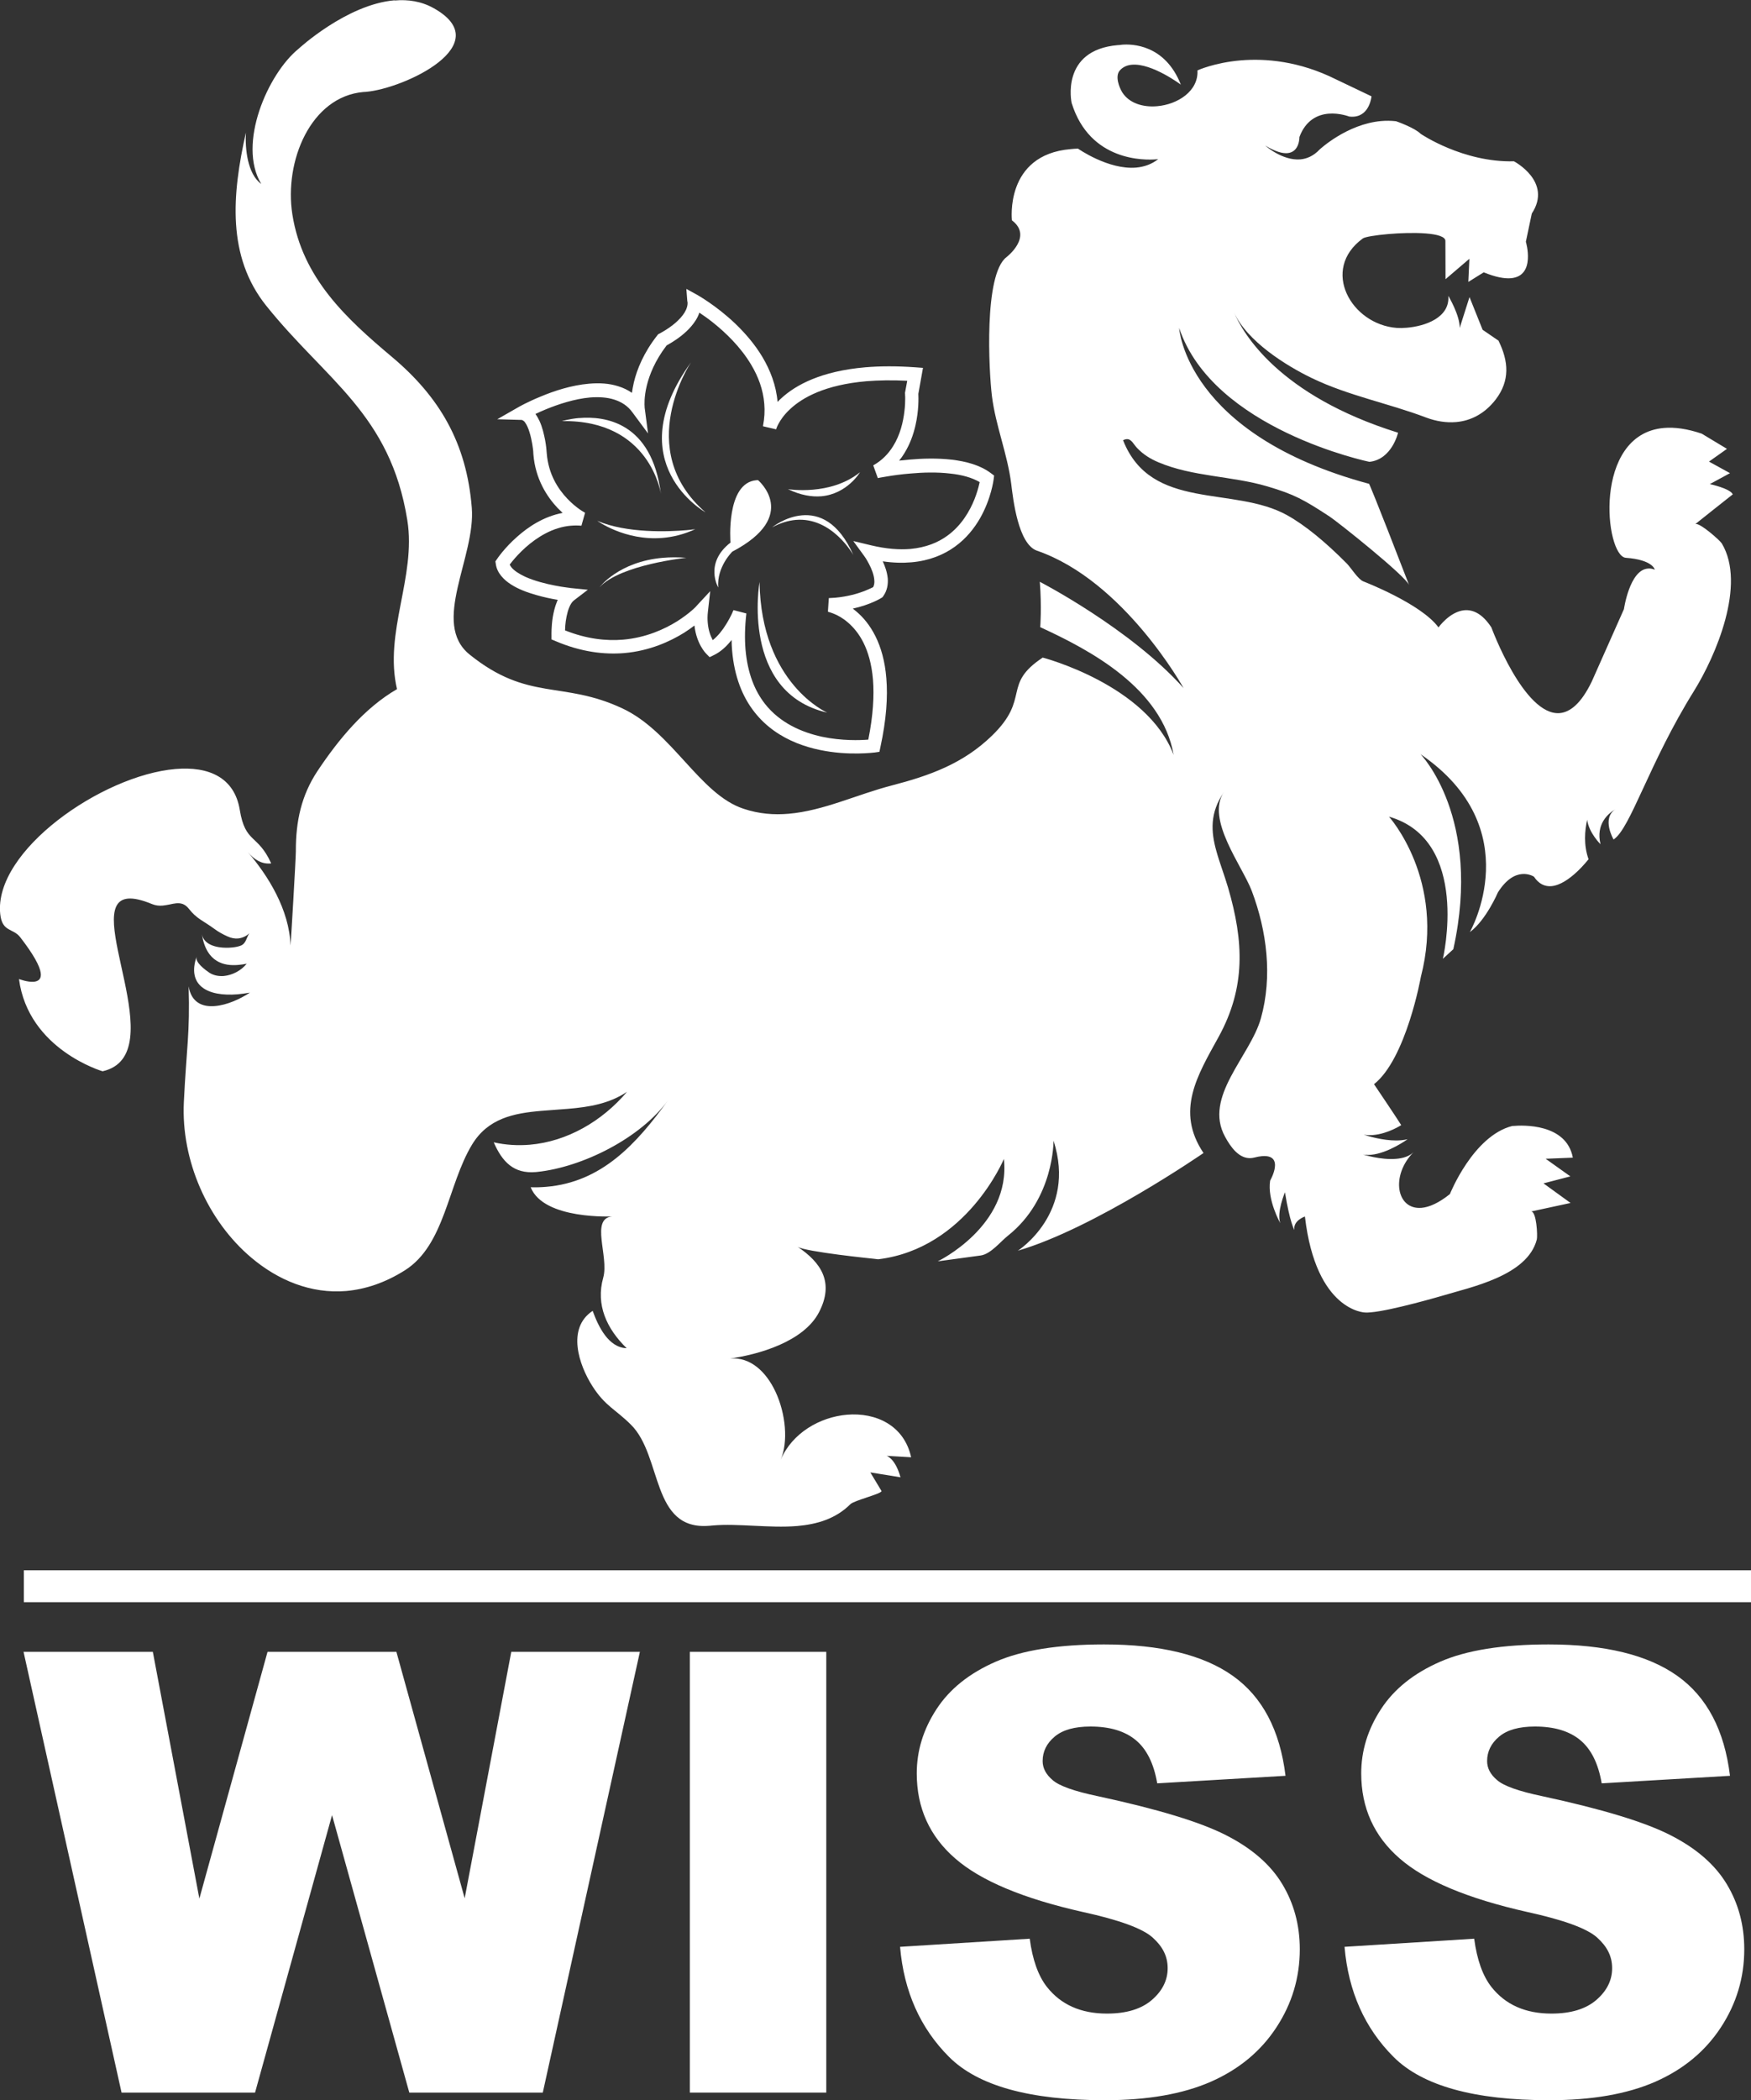 <?xml version="1.0" encoding="UTF-8"?> <svg xmlns="http://www.w3.org/2000/svg" id="Layer_2" data-name="Layer 2" viewBox="0 0 283.33 339.68"><rect x="0" y="0" width="283.33" height="339.68" fill="#333333" stroke="none"/><defs><style> .cls-1 { fill: #fff; } </style></defs><g id="Layer_1-2" data-name="Layer 1"><g><path id="Tiger" class="cls-1" d="M262.08,130.56s.03,0,.03,0c-.01,0-.02,0-.03,0M199.31,49.55c-.04-.12-.06-.19-.06-.19.03.06.05.13.06.19M63.83.05c-7.77.67-15.53,7.85-15.53,7.85-4.95,4.02-9.94,15.37-6.03,21.85-2.25-1.62-2.63-5.78-2.48-8.3-2.26,10.05-3.09,20.04,3.29,28,9.68,12.08,20.08,17.49,22.83,34.7,1.47,9.14-3.82,18.11-1.67,27.31-5.28,3.06-9.45,8.12-12.87,13.25-2.62,3.95-3.5,8.13-3.5,12.84v.18c0,1.15-.83,15.2-.86,15.21h0c-.19-5.81-3.63-11.31-6.91-15.12,1.03,1.2,2.21,1.95,3.65,1.84.04,0,.09-.01.13-.02-2.18-4.8-4.18-3.16-5.08-8.64-.86-5.28-5.06-7.08-10.41-6.62-11.89,1.01-29.46,13.26-28.35,23.48.31,2.93,2.09,2.23,3.24,3.74,4.43,5.73,3.64,7.06,2.19,7.19-1.03.09-2.4-.44-2.4-.44,1.51,11.43,13.53,14.92,13.53,14.92,11.6-2.63-3.6-27.27,4.12-27.93.93-.08,2.2.19,3.89.89.59.24,1.17.29,1.73.24.37-.04.75-.11,1.11-.18.37-.08.72-.16,1.07-.19.73-.06,1.4.09,2.01.85,1.29,1.67,2.38,1.98,4.13,3.27.67.5,1.4.9,2.16,1.24.63.29,1.21.37,1.7.33.84-.09,1.47-.5,1.82-.83-.49.71-.51,1.7-1.47,2.02-.42.15-.9.23-1.36.27-.3.03-.6.04-.88.04-1.46,0-3.6-.39-3.96-2.17.73,4.61,3.65,5.14,5.87,4.95.51-.04.98-.12,1.38-.2-.89,1.12-2.33,1.86-3.71,1.99-.83.06-1.65-.09-2.33-.53-.62-.42-2.39-1.69-2.06-2.63-1.61,4.67,1.7,6.53,6.65,6.12.62-.06,1.28-.15,1.97-.27-1.57,1.03-3.73,2.02-5.66,2.17-2.05.18-3.82-.58-4.26-3.19.24,7.56-.35,10.03-.77,18.72-.46,9.42,3.83,19.19,10.92,25.17,4.31,3.64,9.63,5.87,15.35,5.39,3.08-.28,6.27-1.31,9.5-3.35,6.49-4.11,6.92-13.8,10.85-20.31,2.58-4.27,6.74-5.1,11.26-5.48.68-.06,1.39-.11,2.08-.16.74-.05,1.49-.11,2.23-.17,3.34-.28,6.66-.82,9.52-2.75-4.04,4.77-9.71,8.05-15.74,8.56-1.92.16-3.88.05-5.83-.39,1.38,3.16,3.24,5.12,6.82,4.81.06,0,.14-.01.21-.02,7.35-.77,16.78-5.49,21.22-11.65-5.16,7.16-10.79,13.3-19.75,14.06-.81.07-1.65.1-2.52.07,2.11,5.32,13.34,4.71,13.34,4.71-.04,0-.07,0-.11,0-3.66.31-.53,6.45-1.49,9.91-1.24,4.42.58,8.28,3.79,11.41-2.93-.09-4.57-3.47-5.5-6.04l-.04.03c-4.17,2.79-2.21,8.7,0,12.15,2.06,3.23,3.69,3.7,6.23,6.23,5.13,5.07,3.21,17.16,12.68,16.35.08,0,.16,0,.24-.02.12-.01.23-.02.36-.03,2.05-.18,4.32-.06,6.66.05,2.32.11,4.69.23,6.97.04,3.21-.28,6.22-1.16,8.59-3.52.64-.63,4.88-1.63,5.06-2.12l-1.82-3.03,4.88.79c-.86-3.1-2.25-3.47-2.25-3.47,1.7.1,3.97.23,3.97.23-1.12-5.15-5.7-7.28-10.39-6.88-4.37.38-8.85,2.94-10.72,7.29,1.24-2.88.84-7.45-.85-11.04-1.51-3.2-4.05-5.62-7.33-5.34-.09.01-.18.02-.28.04,4.94-.66,12.18-2.78,14.65-7.5,2.53-4.85.35-8.07-3.46-10.62,1.25.83,12.38,1.95,12.38,1.95l.66.08c14.31-1.72,20.35-16.23,20.35-16.23,1.16,10.85-10.7,16.56-10.7,16.56l6.97-.95c1.63-.25,3.17-2.24,4.4-3.21,7.48-5.95,7.36-15.36,7.36-15.36,3.79,11.69-5.77,17.8-5.77,17.8,12.37-3.6,30.04-15.8,30.04-15.8-4.57-6.8-.98-12.56,2.45-18.79,4.4-8.02,4.07-15.41,1.53-24.12-.62-2.1-1.38-4.04-1.9-5.93-.88-3.15-1.08-6.16,1.22-9.54-2.97,4.39,2.97,11.93,4.51,15.99,2.45,6.5,3.37,13.82,1.48,20.59-1.74,6.19-9.37,12.72-5.79,19.19.88,1.62,2.25,3.59,4.22,3.43.15-.01.32-.05.48-.08.47-.12.89-.2,1.25-.23,3.8-.32,1.33,3.96,1.33,3.96-.49,3.12,1.64,6.87,1.64,6.87-.62-1.73.76-4.99.76-4.99.79,4.9,1.52,6.1,1.52,6.1-.23-1.54,1.71-2.18,1.71-2.18,1.79,15.4,9.75,15.53,9.75,15.53.23.02.54,0,.9-.03,3.37-.28,11.53-2.67,11.53-2.67,4.61-1.4,13.82-3.21,15.34-9.11.15-.55-.04-4.61-.94-4.53-.01,0-.03,0-.04.01l6.44-1.39-4.38-3.17,4.35-1.13-4-2.85,4.4-.18c-1.04-5.58-8.21-5.25-9.58-5.13-.14,0-.23.01-.23.01-6.34,1.61-10.08,11.01-10.08,11.01-1.8,1.45-3.35,2.12-4.59,2.23-4.09.34-5.03-5.25-1.28-9.02-.69.69-1.72,1-2.82,1.09-2.51.22-5.38-.7-5.38-.7.41.08.84.09,1.28.05,2.81-.24,5.94-2.52,5.94-2.52-.34.08-.7.14-1.06.17-2.1.18-4.49-.41-6.04-.9.5.08,1.03.09,1.54.05,2.41-.21,4.53-1.6,4.53-1.6-.6-.99-4.4-6.62-4.4-6.62,5.22-4.12,7.58-17.37,7.58-17.37,4.07-15.69-5.16-25.9-5.16-25.9,13.27,3.81,8.72,22.99,8.72,22.99l1.69-1.55c4.72-21.32-5.31-31.55-5.31-31.55,17.6,12.03,7.98,28.79,7.98,28.79,2.64-1.95,4.54-6.42,4.54-6.42,1.4-2.23,2.82-2.89,3.91-2.98,1.14-.1,1.93.43,1.93.43.81,1.22,1.8,1.61,2.82,1.53,2.88-.25,6.01-4.36,6.01-4.36-.81-2.28-.62-4.62-.22-6.38.27,2.12,2.16,3.96,2.16,3.96-.8-3.27,1.25-4.98,2.4-5.66-2.28,1.51-.29,4.89-.29,4.89,2.73-1.75,5.73-12.34,13.02-24.03,3.51-5.65,8.49-17.2,4.49-23.86-.3-.48-3.37-3.21-4.19-3.14-.05,0-.09.01-.12.04.09-.09,6.09-4.83,6.09-4.83-.41-.95-3.71-1.66-3.71-1.66l3.26-1.77-3.4-1.87,2.91-2.06-4.09-2.46c-2.36-.8-4.39-1.07-6.11-.92-11.61,1-9.54,20.74-6.17,21,4.4.32,4.69,1.92,4.69,1.92-.41-.16-.79-.22-1.13-.18-2.96.25-3.86,6.56-3.86,6.56l-5.2,11.7c-1.69,3.51-3.46,4.96-5.18,5.12-5.8.49-11.07-13.86-11.07-13.86-1.48-2.26-3-2.89-4.35-2.78-2.39.21-4.21,2.78-4.21,2.78-2.79-3.84-12.15-7.44-12.15-7.44-.85-.32-1.99-2.18-2.65-2.86-3.48-3.52-6.8-6.24-9.66-7.83-8.66-4.85-22.04-.59-26.58-12.15.21-.1.39-.15.56-.17.8-.07,1.13.83,1.72,1.44,1.01,1.05,2.12,1.74,3.44,2.3,5.55,2.35,11.85,2.2,17.59,3.89,4.43,1.3,5.97,2.18,10.1,4.88,1.28.83,12.3,9.6,12.88,11.1-5.76-14.91-6.47-16.38-6.47-16.38-29.74-8-30.74-25.21-30.74-25.21,5.48,16.42,30.78,21.65,30.78,21.65,3.66-.38,4.64-4.71,4.64-4.71-19.37-6.05-25.12-16.12-26.55-19.48,2.07,4.67,8.46,8.65,12.57,10.63,5.91,2.86,12.45,4.09,18.56,6.41,1.59.59,3.2.85,4.79.72,2.37-.2,4.62-1.32,6.42-3.64,2.34-3.06,2.11-6.18.46-9.53l-2.57-1.76-2.12-5.29-1.59,5c.06-2.03-1.84-5.2-1.84-5.2.29,3.53-3.75,4.91-6.71,5.16-.6.05-1.15.06-1.61.03-7.39-.54-12.42-9.44-5.51-14.47.36-.26,2.04-.53,4.11-.71,3.92-.34,9.22-.29,9.25,1.1l.02,6.2,3.86-3.3-.17,3.74,2.49-1.55c1.94.79,3.35,1.04,4.4.95,4.09-.35,2.42-5.9,2.42-5.9l.96-4.56c3.4-5.17-2.89-8.45-2.89-8.45-8.24.21-15.07-4.43-15.07-4.43-1.09-1.06-4.01-2.05-4.01-2.05-.82-.09-1.61-.1-2.39-.03-5.56.48-9.98,4.61-9.98,4.61-.98,1.04-2.05,1.49-3.11,1.59-2.92.24-5.68-2.23-5.68-2.23,1.63.98,2.78,1.29,3.59,1.22,2-.17,1.94-2.61,1.94-2.61,1.04-2.77,2.99-3.62,4.7-3.77,1.8-.15,3.35.46,3.35.46.28.04.54.04.78.02,2.58-.22,2.83-3.29,2.83-3.29l-5.74-2.74c-5.97-2.98-11.42-3.41-15.44-3.07-4.29.37-6.98,1.62-6.98,1.62.19,3.33-3.19,5.51-6.53,5.79-2.26.2-4.51-.47-5.63-2.23-.52-.84-1.23-2.68-.37-3.59.51-.56,1.2-.83,1.93-.89,3.24-.28,7.91,3.22,7.91,3.22-2.58-6.56-8-6.58-9.5-6.46-.24.03-.38.05-.38.05-.1,0-.21.01-.32.02-9.35.8-7.47,9.35-7.47,9.35,2.95,9.53,11.91,9.27,13.7,9.12.2-.01.32-.04.32-.04-1.08.86-2.31,1.26-3.58,1.38-4.51.38-9.41-3.07-9.41-3.07-.41.02-.8.03-1.19.08-10.72.91-9.5,11.52-9.5,11.52,3.48,2.62-.88,5.95-.88,5.95-3.7,2.82-2.84,18.5-2.36,22.44.6,4.85,2.52,9.37,3.13,14.26.3,2.48,1.12,9.72,4.16,10.78,14.1,4.85,23.72,22.22,23.72,22.22-8.6-9.62-23.26-17.19-23.26-17.19.33,4.09.07,7.34.07,7.34,8.14,3.74,19.67,9.86,21.59,20.66-4.32-11.36-21.19-15.74-21.19-15.74-6.66,4.42-1.9,6.51-8.2,12.62-4.67,4.54-10.09,6.47-16.21,8.06-5.64,1.46-11.07,4.1-16.7,4.58-2.39.21-4.81.02-7.3-.81-7.12-2.35-11.53-12.47-19.62-16.24-9.69-4.53-15.22-1.06-24.7-8.7-6.31-5.08,1-15.78.35-23.75-.84-10.5-5.24-17.92-12.87-24.35-7.45-6.25-14.54-12.79-16.16-23.07-1.36-8.63,2.97-19.08,11.51-19.82.07,0,.13,0,.2-.01.05,0,.11,0,.18-.01,6.28-.54,21.37-7.68,11.02-13.51-2.01-1.14-4.18-1.46-6.35-1.27"></path><g id="Flower"><path class="cls-1" d="M111.82,58.59s-9.46,14.07,2.34,24.28c0,0-14.17-7.94-2.34-24.28"></path><path class="cls-1" d="M129.78,83.35c2.65-.23,5.88.94,8.31,6.44,0,0-3.43-6.21-9.34-5.7-1.17.11-2.46.47-3.82,1.21,0,0,2.12-1.73,4.85-1.95"></path><path class="cls-1" d="M122.38,77.67c.09,0,.18,0,.28-.01,0,0,6.87,5.77-4.16,11.56,0,0-2.55,2.47-2.28,5.8,0,0-2.32-3.91,1.98-7.26,0,0-.79-9.66,4.19-10.09"></path><path class="cls-1" d="M107.27,90.22c1.15-.1,2.43-.11,3.79,0,0,0-10.69,1.1-14.04,4.76,0,0,3.06-4.14,10.25-4.76"></path><path class="cls-1" d="M123.48,68.89s0,.01,0,.02c0,.02,0,.03-.01.04l1.07.23-1.07-.23,1.94.45.18.05v-.03s.06-.18.06-.18c.06-.16.16-.41.33-.71.33-.62.91-1.48,1.9-2.39,1.97-1.83,5.61-3.9,12.33-4.48,1.94-.15,4.11-.2,6.59-.07l-.37,1.99.02.14v.19c.02.13.02.32.02.58,0,.51-.02,1.21-.13,2.06-.19,1.67-.68,3.8-1.83,5.62-.76,1.22-1.78,2.3-3.21,3.1l.74,2.06.1-.02c.06-.01.16-.03.29-.06.25-.05.65-.12,1.11-.19.95-.16,2.27-.35,3.78-.47,2-.18,4.32-.25,6.46.01,1.84.19,3.52.65,4.74,1.38-.02.09-.03.19-.07.3-.13.61-.38,1.48-.76,2.45-.78,1.95-2.12,4.27-4.4,5.92-1.51,1.1-3.44,1.9-5.98,2.14-1.78.15-3.88,0-6.33-.58l-2.91-.7,1.79,2.45h.01s.03.07.03.07c.04.06.11.16.18.25.14.24.34.55.54.95.4.76.8,1.75.85,2.57.05.48-.02.84-.18,1.16-.05.02-.13.06-.19.1-.29.13-.7.33-1.26.55-1.1.42-2.72.89-4.71,1.07-.33.03-.66.05-1.02.06l-.14,2.13v.08s0,0,0,0h.03s.18.06.18.06c.16.05.42.13.72.25.61.24,1.45.68,2.31,1.43,1.73,1.49,3.62,4.15,4.05,9.26.2,2.56.03,5.75-.76,9.68-1.34.11-4.28.21-7.46-.46-3.3-.71-6.83-2.23-9.27-5.34-1.62-2.08-2.8-4.88-3.14-8.79-.14-1.73-.11-3.65.14-5.82l-2.09-.54v.03s-.07.14-.07.14c-.05.11-.12.28-.22.5-.2.41-.5.99-.88,1.6-.57.95-1.36,1.94-2.18,2.59,0-.04-.04-.08-.05-.11-.31-.58-.66-1.48-.76-2.72-.05-.53-.05-1.12.03-1.79l.37-3.3-2.25,2.42.19.18-.19-.18.19.18-.19-.18h0s-.03.04-.03.04l-.13.14c-.14.13-.33.32-.6.55-.53.46-1.32,1.07-2.34,1.72-2.06,1.28-5.04,2.65-8.74,2.97-2.73.23-5.89-.1-9.4-1.5,0-.22.03-.49.04-.79.07-.88.27-2.02.61-2.86.22-.58.51-.99.79-1.2l2.25-1.72-2.79-.28s-.05,0-.18-.03c-.11-.01-.3-.03-.53-.07-.45-.05-1.09-.16-1.82-.3-1.47-.28-3.33-.75-4.81-1.42-1-.46-1.81-1-2.23-1.52-.12-.16-.22-.3-.28-.46.11-.15.26-.34.43-.54.5-.61,1.22-1.41,2.13-2.22,1.83-1.63,4.38-3.27,7.32-3.52,0,0,.02,0,.03,0,.55-.05,1.12-.05,1.69,0l.59-2.08v-.02s0-.01,0-.01h0s0,0,0,0h-.03s-.18-.11-.18-.11c-.15-.09-.38-.22-.65-.41-.55-.39-1.27-.96-2.02-1.75-1.51-1.59-3.05-3.96-3.32-7.32-.01-.15-.03-.29-.04-.46v-.02h0s-.05-.71-.22-1.64c-.18-.93-.44-2.1-.92-3.14-.19-.39-.4-.77-.65-1.11.47-.23,1.03-.48,1.66-.74,2.01-.83,4.68-1.71,7.18-1.93,1.41-.11,2.77-.03,3.93.35,1.18.38,2.17,1.01,2.94,2.08l2.51,3.39-.55-4.19v-.09c-.03-.33-.1-1.61.34-3.43.43-1.76,1.33-4.07,3.22-6.53.32-.18.92-.52,1.63-1.01,1.01-.7,2.21-1.7,3.06-3.03.25-.39.46-.81.6-1.26.62.41,1.38.94,2.22,1.61,2.01,1.6,4.46,3.94,6.16,6.8,1.14,1.9,1.95,4.03,2.13,6.35.1,1.13.03,2.32-.21,3.57M111.25,48.82c.05.57-.12,1.13-.48,1.73-.36.59-.9,1.16-1.48,1.67-1.16,1-2.45,1.66-2.56,1.73h-.01l-.22.11-.15.19c-2.2,2.8-3.28,5.49-3.78,7.58-.14.63-.25,1.21-.32,1.71-.67-.47-1.4-.81-2.16-1.05-1.52-.5-3.16-.57-4.77-.43-2.86.24-5.69,1.18-7.81,2.07-2.14.87-3.57,1.69-3.6,1.71l-3.45,1.97,3.96.11.21.09c.09.05.23.16.34.34.27.35.53.95.72,1.59.4,1.28.56,2.72.59,3.01h0c.01.19.01.37.03.54.32,3.98,2.19,6.85,3.93,8.69.27.27.54.54.8.78-3.09.58-5.6,2.28-7.4,3.89-2.05,1.81-3.2,3.54-3.23,3.59l-.25.36.07.44c.1.74.44,1.39.88,1.92.45.55.98.99,1.58,1.37,1.19.77,2.62,1.29,4.01,1.69,1.3.38,2.56.64,3.55.8-.06.14-.13.28-.17.41-.32.8-.51,1.64-.64,2.41-.24,1.54-.2,2.83-.2,2.87v.71s.67.28.67.28c4.1,1.75,7.86,2.2,11.1,1.93,4.12-.36,7.42-1.88,9.69-3.29.64-.41,1.2-.8,1.67-1.17.33,2.97,1.82,4.48,1.93,4.59l.52.53.67-.32c1.19-.57,2.14-1.5,2.89-2.46,0,.57.04,1.12.08,1.67.36,4.28,1.7,7.56,3.62,9.99,1.91,2.44,4.35,4.01,6.83,5.01,4.95,1.98,10.03,1.75,11.9,1.6.47-.04.72-.07.74-.07l.75-.11.16-.76c.97-4.46,1.21-8.13.96-11.13-.44-5.61-2.66-8.95-4.81-10.77-.2-.18-.42-.34-.62-.5,2.86-.63,4.56-1.68,4.63-1.73l.18-.12.13-.18c.63-.88.79-1.92.72-2.84-.1-1.03-.44-1.98-.81-2.78,1.69.25,3.22.28,4.63.16,2.9-.25,5.24-1.22,7.06-2.54,1.83-1.32,3.12-2.97,4.04-4.56,1.83-3.21,2.19-6.2,2.21-6.29l.08-.64-.51-.38c-1.74-1.31-4-1.91-6.34-2.19-2.34-.27-4.78-.2-6.88-.01-.57.05-1.12.1-1.64.16.32-.38.6-.78.84-1.18.92-1.48,1.47-3.05,1.8-4.5.56-2.44.5-4.5.47-5.12l.75-4.2-1.22-.09c-3.07-.22-5.76-.2-8.13,0-7.08.61-11.25,2.84-13.61,5.04-.2.18-.4.37-.57.56-.23-2.7-1.18-5.12-2.44-7.25-1.27-2.13-2.87-3.94-4.42-5.43-3.12-2.96-6.08-4.59-6.13-4.63l-1.77-.97.16,2.04Z"></path><path class="cls-1" d="M139.16,76.38s-2.07,3.52-6.28,3.89c-1.51.12-3.31-.16-5.38-1.15,0,0,1.73.28,4.05.08,2.32-.2,5.22-.89,7.61-2.82"></path><path class="cls-1" d="M96.62,84.23c4.82,2.06,11.61,1.77,14.49,1.52.88-.08,1.39-.16,1.39-.16-1.84.85-3.62,1.27-5.27,1.41-6.12.52-10.61-2.78-10.61-2.78"></path><path class="cls-1" d="M122.9,94.13c.25,16.48,10.95,21.13,10.95,21.13-14.09-3.25-10.95-21.13-10.95-21.13"></path><path class="cls-1" d="M93.7,67.62c4.18-.36,11.76.65,13.24,12.25,0,0-1.72-12-16-11.76,0,0,1.11-.35,2.76-.5"></path></g><g id="White_Bar" data-name="White Bar"><rect class="cls-1" x="3.86" y="253.98" width="279.47" height="5.16"></rect></g><g id="WISS"><path class="cls-1" d="M3.81,267.17h20.92l7.53,39.91,11.03-39.91h20.85l11.05,39.86,7.54-39.86h20.81l-15.71,71.29h-21.6l-12.5-44.88-12.46,44.88h-21.6l-15.86-71.29Z"></path><path class="cls-1" d="M111.62,267.17h22.08v71.29h-22.08v-71.29Z"></path><path class="cls-1" d="M145.66,314.88l20.96-1.31c.45,3.4,1.38,6,2.77,7.78,2.27,2.89,5.51,4.33,9.73,4.33,3.14,0,5.57-.74,7.27-2.21,1.7-1.47,2.55-3.19,2.55-5.13s-.81-3.5-2.43-4.96c-1.62-1.46-5.38-2.84-11.28-4.13-9.66-2.17-16.55-5.06-20.67-8.66-4.15-3.6-6.22-8.19-6.22-13.76,0-3.66,1.06-7.12,3.19-10.38,2.12-3.26,5.32-5.82,9.58-7.68,4.26-1.86,10.11-2.8,17.53-2.8,9.11,0,16.06,1.69,20.84,5.08,4.78,3.39,7.63,8.78,8.53,16.17l-20.76,1.22c-.55-3.21-1.71-5.54-3.48-7-1.77-1.46-4.21-2.19-7.32-2.19-2.56,0-4.49.54-5.79,1.63-1.3,1.09-1.95,2.41-1.95,3.96,0,1.14.54,2.16,1.6,3.06,1.04.94,3.5,1.82,7.39,2.63,9.63,2.08,16.53,4.17,20.69,6.3,4.17,2.12,7.2,4.76,9.09,7.9,1.9,3.14,2.84,6.66,2.84,10.55,0,4.57-1.26,8.79-3.79,12.64-2.53,3.86-6.06,6.78-10.6,8.78-4.54,1.99-10.26,2.99-17.17,2.99-12.13,0-20.52-2.33-25.19-7-4.67-4.67-7.31-10.6-7.93-17.8Z"></path><path class="cls-1" d="M217.58,314.88l20.96-1.31c.45,3.4,1.38,6,2.77,7.78,2.27,2.89,5.51,4.33,9.73,4.33,3.14,0,5.57-.74,7.27-2.21,1.7-1.47,2.55-3.19,2.55-5.13s-.81-3.5-2.43-4.96c-1.62-1.46-5.38-2.84-11.28-4.13-9.66-2.17-16.55-5.06-20.67-8.66-4.15-3.6-6.22-8.19-6.22-13.76,0-3.66,1.06-7.12,3.19-10.38,2.12-3.26,5.32-5.82,9.58-7.68,4.26-1.86,10.11-2.8,17.53-2.8,9.11,0,16.06,1.69,20.84,5.08,4.78,3.39,7.63,8.78,8.53,16.17l-20.76,1.22c-.55-3.21-1.71-5.54-3.48-7-1.77-1.46-4.21-2.19-7.32-2.19-2.56,0-4.49.54-5.79,1.63-1.3,1.09-1.95,2.41-1.95,3.96,0,1.14.53,2.16,1.6,3.06,1.04.94,3.5,1.82,7.39,2.63,9.63,2.08,16.53,4.17,20.69,6.3,4.17,2.12,7.2,4.76,9.09,7.9,1.9,3.14,2.84,6.66,2.84,10.55,0,4.57-1.26,8.79-3.79,12.64-2.53,3.86-6.06,6.78-10.6,8.78-4.54,1.99-10.26,2.99-17.17,2.99-12.13,0-20.52-2.33-25.19-7-4.67-4.67-7.31-10.6-7.93-17.8Z"></path></g></g></g></svg> 